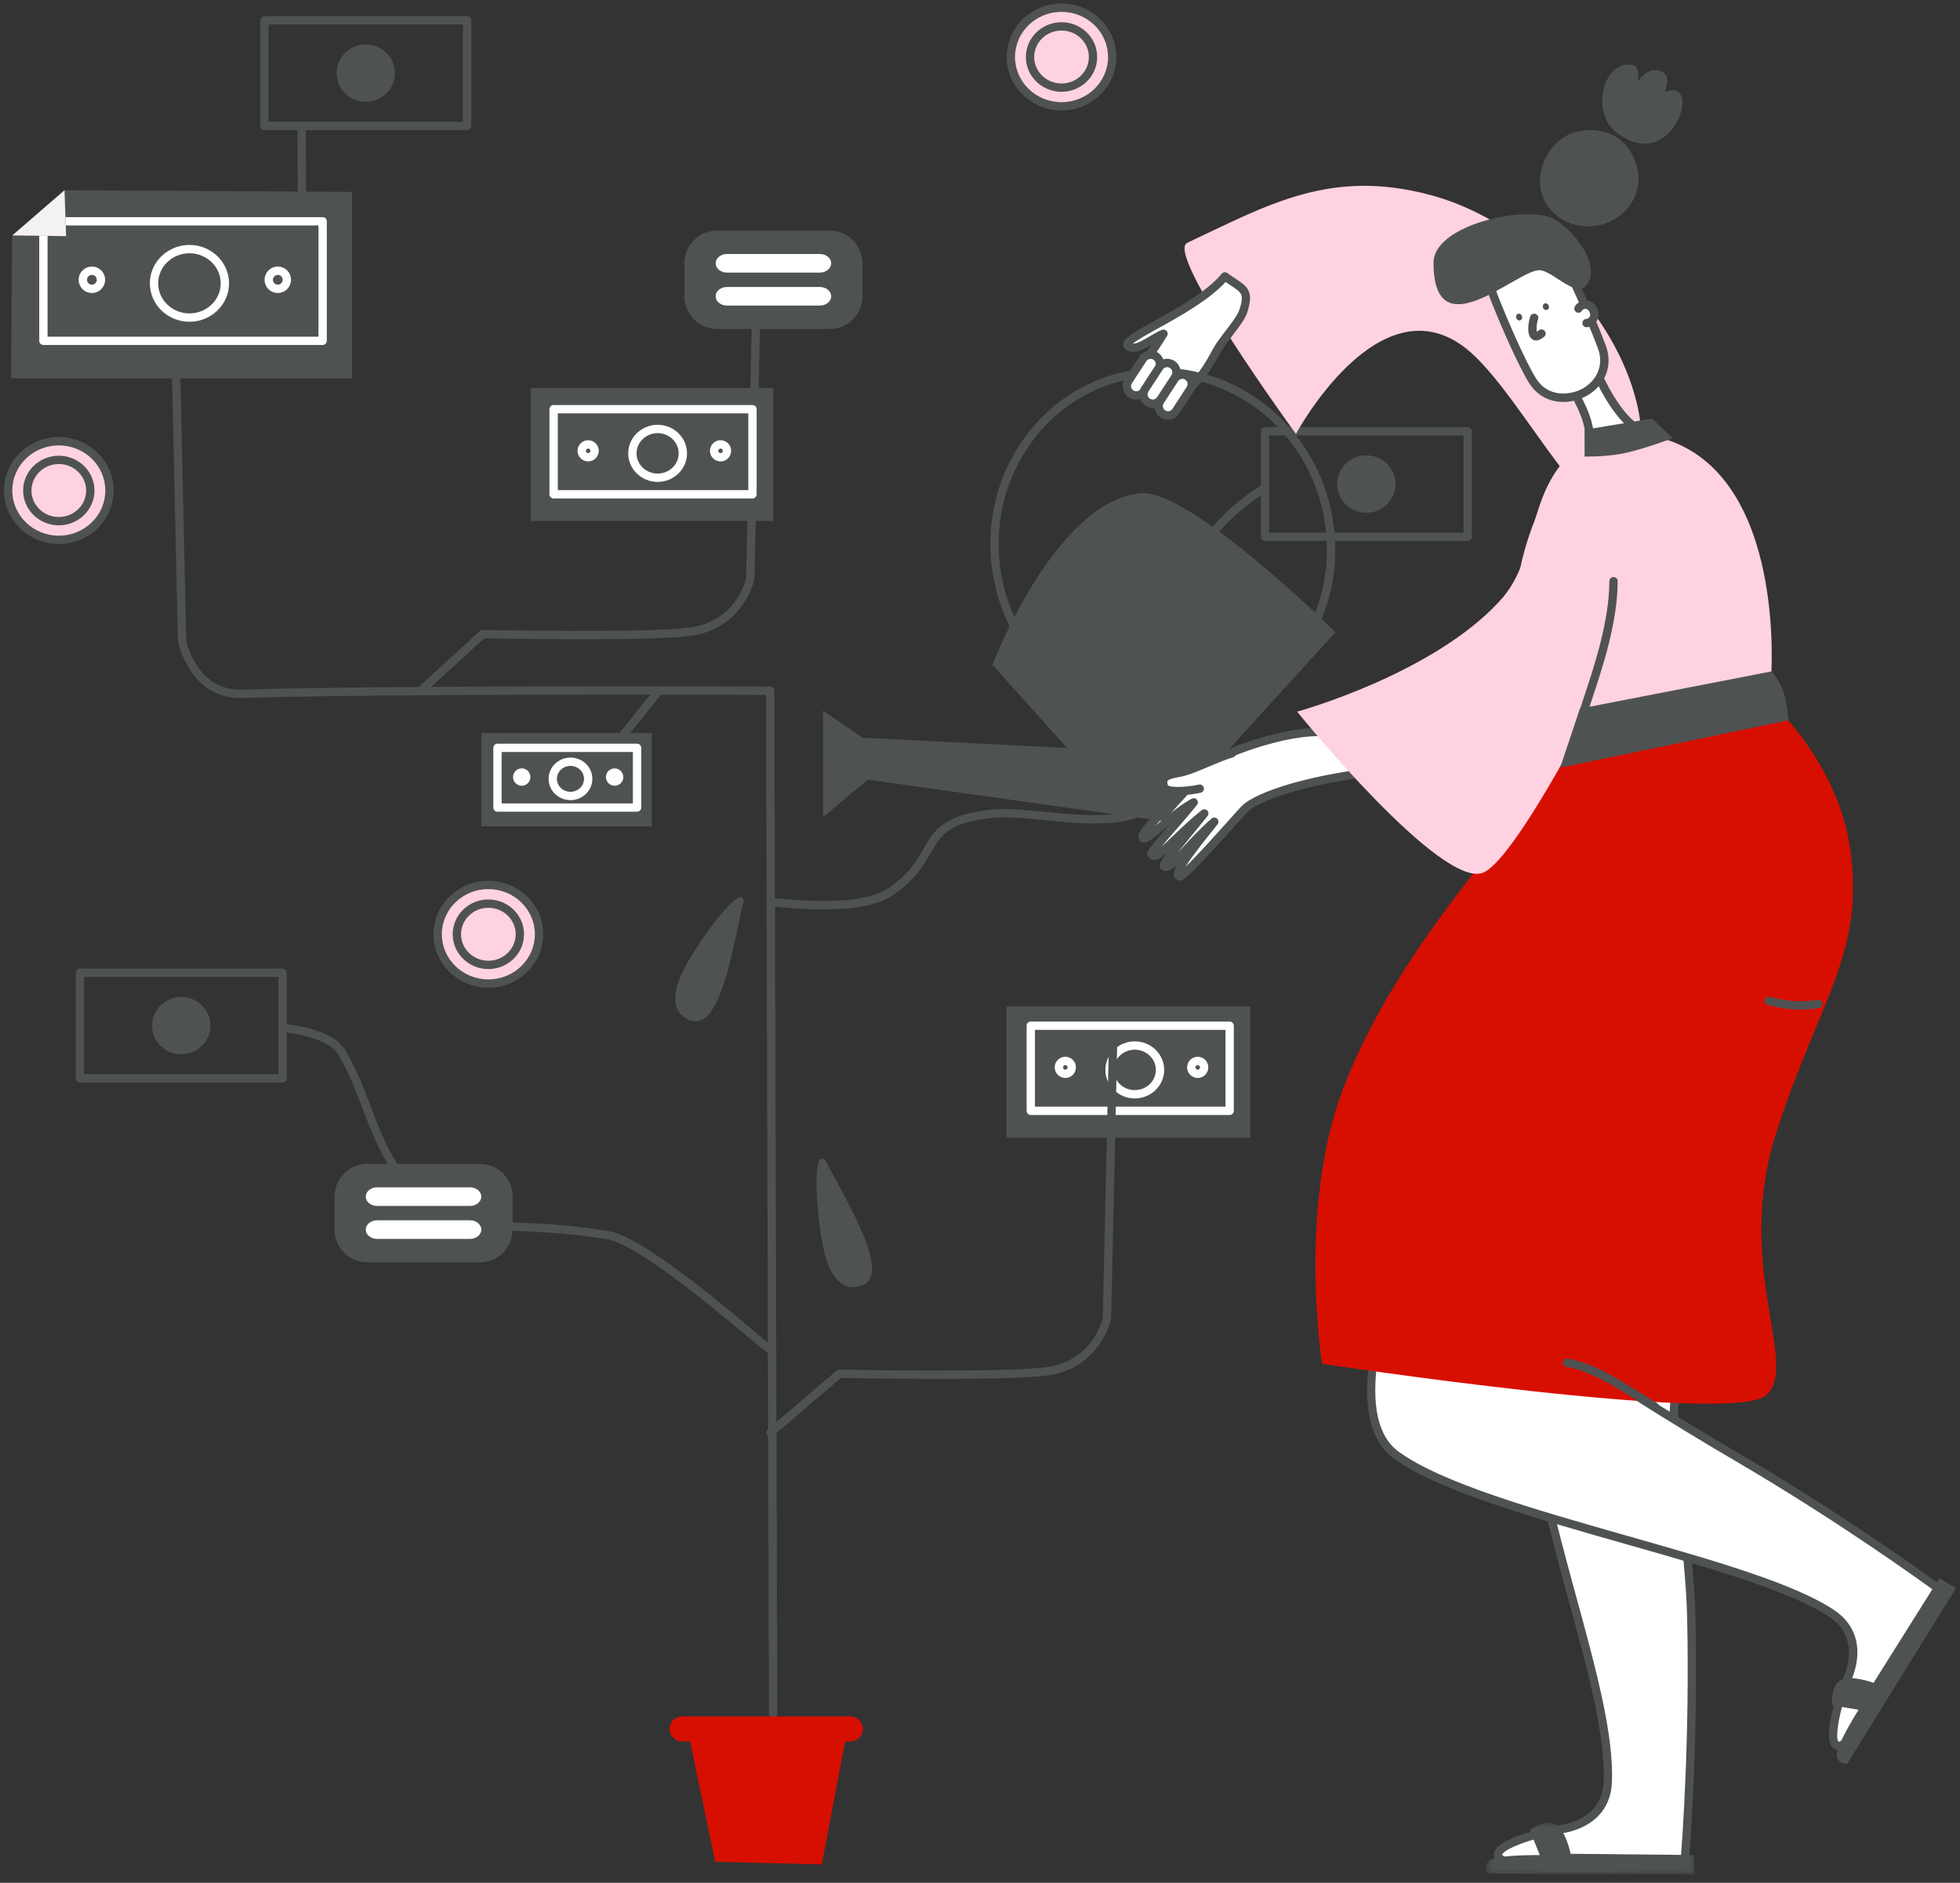 <svg width="229" height="220" viewBox="0 0 229 220" fill="none" xmlns="http://www.w3.org/2000/svg">
<rect x="0" y="0" width="229" height="220" fill="#333333" stroke="none"/>
<path fill-rule="evenodd" clip-rule="evenodd" d="M117.582 132.949H146.062V117.589H117.582V132.949Z" fill="#4F5253"/>
<path fill-rule="evenodd" clip-rule="evenodd" d="M120.92 129.311H143.181V120.34H120.92V129.311ZM143.668 130.284H120.434C120.165 130.284 119.947 130.066 119.947 129.798V119.854C119.947 119.585 120.165 119.367 120.434 119.367H143.668C143.936 119.367 144.155 119.585 144.155 119.854V129.798C144.155 130.066 143.936 130.284 143.668 130.284Z" fill="white"/>
<path fill-rule="evenodd" clip-rule="evenodd" d="M132.585 122.652C131.228 122.652 130.123 123.712 130.123 125.014C130.123 126.317 131.228 127.377 132.585 127.377C133.942 127.377 135.046 126.317 135.046 125.014C135.046 123.712 133.942 122.652 132.585 122.652ZM132.585 128.35C130.691 128.35 129.15 126.853 129.15 125.014C129.15 123.175 130.691 121.679 132.585 121.679C134.479 121.679 136.019 123.175 136.019 125.014C136.019 126.853 134.479 128.35 132.585 128.35Z" fill="white"/>
<path fill-rule="evenodd" clip-rule="evenodd" d="M124.469 124.453C124.322 124.453 124.203 124.572 124.203 124.718C124.203 124.865 124.322 124.985 124.469 124.985C124.615 124.985 124.734 124.865 124.734 124.718C124.734 124.572 124.615 124.453 124.469 124.453ZM124.468 125.958C123.785 125.958 123.229 125.402 123.229 124.718C123.229 124.036 123.785 123.479 124.468 123.479C125.151 123.479 125.707 124.036 125.707 124.718C125.707 125.402 125.151 125.958 124.468 125.958Z" fill="white"/>
<path fill-rule="evenodd" clip-rule="evenodd" d="M139.936 124.453C139.79 124.453 139.67 124.572 139.67 124.718C139.67 124.865 139.79 124.985 139.936 124.985C140.083 124.985 140.202 124.865 140.202 124.718C140.202 124.572 140.083 124.453 139.936 124.453ZM139.936 125.958C139.253 125.958 138.697 125.402 138.697 124.718C138.697 124.036 139.253 123.479 139.936 123.479C140.62 123.479 141.175 124.036 141.175 124.718C141.175 125.402 140.62 125.958 139.936 125.958Z" fill="white"/>
<path fill-rule="evenodd" clip-rule="evenodd" d="M89.937 158.143C89.685 158.143 89.236 157.765 87.769 156.531C84.157 153.491 74.561 145.415 70.974 144.814C66.96 144.139 64.004 144.001 61.397 143.879C57.187 143.681 54.145 143.538 50.158 141.047C45.709 138.265 44.02 133.856 42.386 129.591C41.556 127.424 40.698 125.185 39.486 123.163C38.483 121.493 34.845 120.797 33.528 120.671C33.261 120.645 33.065 120.407 33.09 120.14C33.116 119.872 33.362 119.678 33.621 119.702C33.834 119.722 38.86 120.228 40.32 122.663C41.576 124.757 42.45 127.037 43.295 129.243C44.944 133.548 46.502 137.613 50.674 140.222C54.446 142.578 57.229 142.709 61.442 142.907C63.946 143.024 67.064 143.17 71.135 143.854C74.984 144.499 84.383 152.409 88.396 155.786C89.19 156.455 89.882 157.037 90.072 157.172C90.128 157.195 90.181 157.231 90.227 157.277C90.417 157.467 90.416 157.776 90.227 157.965C90.121 158.07 90.048 158.143 89.937 158.143Z" fill="#4F5253"/>
<path fill-rule="evenodd" clip-rule="evenodd" d="M96.179 106.264C93.91 106.265 91.842 106.063 90.75 105.955C90.51 105.933 90.329 105.914 90.219 105.906C90.127 105.927 90.026 105.921 89.932 105.883C89.707 105.793 89.566 105.541 89.623 105.305C89.726 104.877 89.985 104.902 90.844 104.987C97.294 105.617 101.626 105.229 103.719 103.833C106.146 102.215 107.069 100.614 107.884 99.202C109.15 97.006 110.245 95.109 116.12 94.574C117.653 94.433 119.733 94.638 121.935 94.853C126.776 95.327 132.799 95.916 135.066 92.894C136.618 90.825 136.592 87.311 136.569 84.21C136.559 82.897 136.55 81.656 136.657 80.585C136.767 79.488 136.861 78.442 136.951 77.442C137.777 68.276 138.276 62.745 147.173 56.812C147.397 56.663 147.698 56.724 147.848 56.948C147.997 57.171 147.937 57.473 147.713 57.622C139.203 63.296 138.747 68.352 137.92 77.529C137.83 78.533 137.736 79.582 137.626 80.683C137.523 81.701 137.532 82.917 137.542 84.204C137.566 87.458 137.593 91.146 135.844 93.477C133.25 96.937 127.187 96.344 121.84 95.822C119.686 95.611 117.652 95.412 116.208 95.544C110.835 96.033 109.951 97.566 108.727 99.689C107.901 101.118 106.875 102.899 104.259 104.643C102.325 105.933 99.087 106.264 96.179 106.264Z" fill="#4F5253"/>
<path fill-rule="evenodd" clip-rule="evenodd" d="M90.043 167.868C89.905 167.868 89.768 167.811 89.673 167.699C89.498 167.494 89.522 167.186 89.726 167.011L97.753 160.147C97.844 160.07 97.954 160.036 98.079 160.03C98.271 160.036 117.197 160.415 122.199 159.762C127.506 159.07 128.725 154.516 128.847 153.997L129.553 122.22C129.559 121.952 129.772 121.731 130.051 121.745C130.319 121.751 130.532 121.973 130.526 122.241L129.819 154.067C129.818 154.097 129.815 154.127 129.809 154.157C129.797 154.214 128.531 159.917 122.325 160.726C117.461 161.362 100.342 161.048 98.244 161.007L90.359 167.752C90.267 167.83 90.155 167.868 90.043 167.868Z" fill="#4F5253"/>
<path fill-rule="evenodd" clip-rule="evenodd" d="M49.484 80.902C49.352 80.902 49.221 80.849 49.125 80.744C48.943 80.546 48.957 80.238 49.155 80.056L56.065 73.734C56.157 73.649 56.283 73.61 56.403 73.606C56.594 73.61 75.519 73.99 80.522 73.338C85.829 72.645 87.049 68.091 87.171 67.573L87.876 35.796C87.882 35.526 88.111 35.321 88.374 35.32C88.642 35.326 88.855 35.548 88.85 35.818L88.143 67.643C88.142 67.673 88.138 67.702 88.133 67.732C88.121 67.789 86.855 73.493 80.648 74.303C75.792 74.937 58.715 74.625 56.578 74.584L49.812 80.775C49.719 80.86 49.602 80.902 49.484 80.902Z" fill="#4F5253"/>
<path fill-rule="evenodd" clip-rule="evenodd" d="M61.99 60.877H90.363V45.363H61.99V60.877Z" fill="#4F5253"/>
<path fill-rule="evenodd" clip-rule="evenodd" d="M65.17 57.269H87.431V48.299H65.17V57.269ZM87.918 58.243H64.684C64.415 58.243 64.197 58.025 64.197 57.756V47.812C64.197 47.544 64.415 47.325 64.684 47.325H87.918C88.186 47.325 88.404 47.544 88.404 47.812V57.756C88.404 58.025 88.186 58.243 87.918 58.243Z" fill="white"/>
<path fill-rule="evenodd" clip-rule="evenodd" d="M76.835 50.61C75.478 50.61 74.373 51.671 74.373 52.973C74.373 54.276 75.478 55.335 76.835 55.335C78.192 55.335 79.296 54.276 79.296 52.973C79.296 51.671 78.192 50.61 76.835 50.61ZM76.834 56.309C74.94 56.309 73.399 54.812 73.399 52.973C73.399 51.134 74.94 49.637 76.834 49.637C78.728 49.637 80.269 51.134 80.269 52.973C80.269 54.812 78.728 56.309 76.834 56.309Z" fill="white"/>
<path fill-rule="evenodd" clip-rule="evenodd" d="M68.718 52.411C68.571 52.411 68.452 52.531 68.452 52.678C68.452 52.824 68.571 52.943 68.718 52.943C68.864 52.943 68.984 52.824 68.984 52.678C68.984 52.531 68.864 52.411 68.718 52.411ZM68.718 53.916C68.034 53.916 67.478 53.361 67.478 52.677C67.478 51.994 68.034 51.438 68.718 51.438C69.401 51.438 69.957 51.994 69.957 52.677C69.957 53.361 69.401 53.916 68.718 53.916Z" fill="white"/>
<path fill-rule="evenodd" clip-rule="evenodd" d="M84.187 52.411C84.04 52.411 83.92 52.531 83.92 52.678C83.92 52.824 84.04 52.943 84.187 52.943C84.333 52.943 84.452 52.824 84.452 52.678C84.452 52.531 84.333 52.411 84.187 52.411ZM84.187 53.916C83.503 53.916 82.947 53.361 82.947 52.678C82.947 51.994 83.503 51.438 84.187 51.438C84.87 51.438 85.425 51.994 85.425 52.678C85.425 53.361 84.87 53.916 84.187 53.916Z" fill="white"/>
<path fill-rule="evenodd" clip-rule="evenodd" d="M56.234 96.553H76.148V85.665H56.234V96.553Z" fill="#4F5253"/>
<path fill-rule="evenodd" clip-rule="evenodd" d="M58.611 93.876H73.944V87.87H58.611V93.876ZM74.431 94.849H58.124C57.856 94.849 57.638 94.632 57.638 94.362V87.384C57.638 87.115 57.856 86.897 58.124 86.897H74.431C74.7 86.897 74.918 87.115 74.918 87.384V94.362C74.918 94.632 74.7 94.849 74.431 94.849Z" fill="white"/>
<path fill-rule="evenodd" clip-rule="evenodd" d="M66.652 89.493C65.779 89.493 65.069 90.172 65.069 91.006C65.069 91.841 65.779 92.519 66.652 92.519C67.525 92.519 68.234 91.841 68.234 91.006C68.234 90.172 67.525 89.493 66.652 89.493ZM66.652 93.492C65.243 93.492 64.096 92.377 64.096 91.006C64.096 89.635 65.243 88.52 66.652 88.52C68.061 88.52 69.208 89.635 69.208 91.006C69.208 92.377 68.061 93.492 66.652 93.492Z" fill="white"/>
<path fill-rule="evenodd" clip-rule="evenodd" d="M60.956 90.757L60.914 90.798C60.914 90.821 60.933 90.84 60.956 90.84V90.757ZM60.956 91.812C60.397 91.812 59.941 91.357 59.941 90.797C59.941 90.238 60.397 89.783 60.956 89.783C61.515 89.783 61.97 90.238 61.97 90.797C61.97 91.357 61.515 91.812 60.956 91.812Z" fill="white"/>
<path fill-rule="evenodd" clip-rule="evenodd" d="M71.811 90.757L71.77 90.798C71.77 90.821 71.788 90.84 71.811 90.84V90.757ZM71.812 91.813C71.252 91.813 70.797 91.358 70.797 90.798C70.797 90.239 71.252 89.783 71.812 89.783C72.371 89.783 72.826 90.239 72.826 90.798C72.826 91.358 72.371 91.813 71.812 91.813Z" fill="white"/>
<path fill-rule="evenodd" clip-rule="evenodd" d="M7.543 22.231L41.133 22.421V44.206H1.29L1.411 27.528L7.543 22.231Z" fill="#4F5253"/>
<path fill-rule="evenodd" clip-rule="evenodd" d="M5.558 39.337H37.212V26.347H5.558V39.337ZM37.698 40.31H5.071C4.803 40.31 4.585 40.092 4.585 39.823V25.861C4.585 25.592 4.803 25.374 5.071 25.374H37.698C37.967 25.374 38.185 25.592 38.185 25.861V39.823C38.185 40.092 37.967 40.31 37.698 40.31Z" fill="white"/>
<path fill-rule="evenodd" clip-rule="evenodd" d="M22.134 29.593C20.12 29.593 18.481 31.169 18.481 33.107C18.481 35.045 20.12 36.621 22.134 36.621C24.149 36.621 25.787 35.045 25.787 33.107C25.787 31.169 24.149 29.593 22.134 29.593ZM22.134 37.595C19.583 37.595 17.508 35.582 17.508 33.108C17.508 30.633 19.583 28.62 22.134 28.62C24.685 28.62 26.761 30.633 26.761 33.108C26.761 35.582 24.685 37.595 22.134 37.595Z" fill="white"/>
<path fill-rule="evenodd" clip-rule="evenodd" d="M10.736 32.123C10.422 32.123 10.167 32.378 10.167 32.693C10.167 33.007 10.422 33.263 10.736 33.263C11.051 33.263 11.306 33.007 11.306 32.693C11.306 32.378 11.051 32.123 10.736 32.123ZM10.736 34.236C9.885 34.236 9.193 33.543 9.193 32.693C9.193 31.841 9.885 31.149 10.736 31.149C11.587 31.149 12.279 31.841 12.279 32.693C12.279 33.543 11.587 34.236 10.736 34.236Z" fill="white"/>
<path fill-rule="evenodd" clip-rule="evenodd" d="M32.457 32.123C32.142 32.123 31.887 32.378 31.887 32.693C31.887 33.007 32.142 33.263 32.457 33.263C32.772 33.263 33.027 33.007 33.027 32.693C33.027 32.378 32.772 32.123 32.457 32.123ZM32.457 34.236C31.606 34.236 30.914 33.543 30.914 32.693C30.914 31.841 31.606 31.149 32.457 31.149C33.308 31.149 34 31.841 34 32.693C34 33.543 33.308 34.236 32.457 34.236Z" fill="white"/>
<path fill-rule="evenodd" clip-rule="evenodd" d="M1.441 27.507L7.725 27.593L7.537 22.231" fill="#4F5253"/>
<path fill-rule="evenodd" clip-rule="evenodd" d="M1.441 27.507L7.725 27.593L7.537 22.231" fill="#F3F1F2"/>
<path fill-rule="evenodd" clip-rule="evenodd" d="M9.825 125.517H32.533V114.157H9.825V125.517ZM33.019 126.491H9.338C9.07 126.491 8.852 126.273 8.852 126.004V113.67C8.852 113.401 9.07 113.184 9.338 113.184H33.019C33.288 113.184 33.506 113.401 33.506 113.67V126.004C33.506 126.273 33.288 126.491 33.019 126.491Z" fill="#4F5253"/>
<path fill-rule="evenodd" clip-rule="evenodd" d="M17.77 119.838C17.77 117.986 19.297 116.486 21.179 116.486C23.062 116.486 24.588 117.986 24.588 119.838C24.588 121.688 23.062 123.189 21.179 123.189C19.297 123.189 17.77 121.688 17.77 119.838Z" fill="#4F5253"/>
<path fill-rule="evenodd" clip-rule="evenodd" d="M148.287 62.239H170.995V50.879H148.287V62.239ZM171.482 63.212H147.8C147.532 63.212 147.313 62.994 147.313 62.725V50.392C147.313 50.124 147.532 49.906 147.8 49.906H171.482C171.75 49.906 171.968 50.124 171.968 50.392V62.725C171.968 62.994 171.75 63.212 171.482 63.212Z" fill="#4F5253"/>
<path fill-rule="evenodd" clip-rule="evenodd" d="M156.231 56.559C156.231 54.707 157.758 53.206 159.64 53.206C161.523 53.206 163.049 54.707 163.049 56.559C163.049 58.41 161.523 59.91 159.64 59.91C157.758 59.91 156.231 58.41 156.231 56.559Z" fill="#4F5253"/>
<path fill-rule="evenodd" clip-rule="evenodd" d="M31.38 14.226H54.089V2.866H31.38V14.226ZM54.575 15.2H30.894C30.625 15.2 30.407 14.981 30.407 14.713V2.379C30.407 2.11 30.625 1.892 30.894 1.892H54.575C54.844 1.892 55.062 2.11 55.062 2.379V14.713C55.062 14.981 54.844 15.2 54.575 15.2Z" fill="#4F5253"/>
<path fill-rule="evenodd" clip-rule="evenodd" d="M39.325 8.546C39.325 6.695 40.851 5.194 42.735 5.194C44.617 5.194 46.143 6.695 46.143 8.546C46.143 10.397 44.617 11.898 42.735 11.898C40.851 11.898 39.325 10.397 39.325 8.546Z" fill="#4F5253"/>
<path fill-rule="evenodd" clip-rule="evenodd" d="M42.905 136.001H56.064C58.175 136.001 59.886 137.713 59.886 139.824V143.674C59.886 145.785 58.175 147.497 56.064 147.497H42.905C40.794 147.497 39.083 145.785 39.083 143.674V139.824C39.083 137.713 40.794 136.001 42.905 136.001Z" fill="#4F5253"/>
<path fill-rule="evenodd" clip-rule="evenodd" d="M44.067 138.735H54.901C55.637 138.735 56.234 139.221 56.234 139.822C56.234 140.423 55.637 140.91 54.901 140.91H44.067C43.331 140.91 42.734 140.423 42.734 139.822C42.734 139.221 43.331 138.735 44.067 138.735Z" fill="white"/>
<path fill-rule="evenodd" clip-rule="evenodd" d="M44.067 142.587H54.901C55.637 142.587 56.234 143.075 56.234 143.676C56.234 144.277 55.637 144.764 54.901 144.764H44.067C43.331 144.764 42.734 144.277 42.734 143.676C42.734 143.075 43.331 142.587 44.067 142.587Z" fill="white"/>
<path fill-rule="evenodd" clip-rule="evenodd" d="M83.784 26.944H96.943C99.054 26.944 100.765 28.656 100.765 30.767V34.618C100.765 36.729 99.054 38.44 96.943 38.44H83.784C81.673 38.44 79.962 36.729 79.962 34.618V30.767C79.962 28.656 81.673 26.944 83.784 26.944Z" fill="#4F5253"/>
<path fill-rule="evenodd" clip-rule="evenodd" d="M84.946 29.678H95.78C96.516 29.678 97.113 30.165 97.113 30.765C97.113 31.366 96.516 31.854 95.78 31.854H84.946C84.21 31.854 83.613 31.366 83.613 30.765C83.613 30.165 84.21 29.678 84.946 29.678Z" fill="white"/>
<path fill-rule="evenodd" clip-rule="evenodd" d="M84.946 33.531H95.78C96.516 33.531 97.113 34.018 97.113 34.619C97.113 35.22 96.516 35.706 95.78 35.706H84.946C84.21 35.706 83.613 35.22 83.613 34.619C83.613 34.018 84.21 33.531 84.946 33.531Z" fill="white"/>
<path fill-rule="evenodd" clip-rule="evenodd" d="M90.329 200.667C90.062 200.667 89.844 200.45 89.843 200.182L89.496 80.691C89.495 80.422 89.713 80.203 89.981 80.202H89.983C90.25 80.202 90.468 80.42 90.469 80.688L90.816 200.179C90.817 200.447 90.599 200.666 90.331 200.667H90.329Z" fill="#4F5253"/>
<path fill-rule="evenodd" clip-rule="evenodd" d="M28.097 81.56C22.146 81.56 20.811 75.041 20.797 74.975C20.792 74.947 20.789 74.92 20.788 74.892L20.081 43.067C20.075 42.798 20.288 42.576 20.557 42.57C20.803 42.57 21.048 42.776 21.054 43.045L21.76 74.827C21.878 75.384 23.138 80.745 28.33 80.584C45.341 80.041 89.422 80.229 89.865 80.229C90.133 80.23 90.351 80.449 90.349 80.718C90.349 80.986 90.13 81.203 89.863 81.203H89.861C89.418 81.2 45.355 81.013 28.361 81.556C28.272 81.559 28.184 81.56 28.097 81.56Z" fill="#4F5253"/>
<path fill-rule="evenodd" clip-rule="evenodd" d="M35.28 23.637C35.013 23.637 34.795 23.421 34.794 23.152L34.753 14.817C34.752 14.548 34.968 14.329 35.236 14.328H35.239C35.507 14.328 35.724 14.544 35.726 14.812L35.767 23.148C35.768 23.416 35.552 23.635 35.283 23.637H35.28Z" fill="#4F5253"/>
<path fill-rule="evenodd" clip-rule="evenodd" d="M72.523 86.731C72.416 86.731 72.309 86.696 72.219 86.624C72.01 86.456 71.976 86.149 72.144 85.939L76.379 80.665C76.547 80.456 76.853 80.422 77.063 80.591C77.272 80.759 77.306 81.065 77.138 81.275L72.903 86.549C72.807 86.669 72.666 86.731 72.523 86.731Z" fill="#4F5253"/>
<path fill-rule="evenodd" clip-rule="evenodd" d="M79.696 200.556H99.347C100.157 200.556 100.813 201.212 100.813 202.02C100.813 202.829 100.157 203.485 99.347 203.485H79.696C78.887 203.485 78.231 202.829 78.231 202.02C78.231 201.212 78.887 200.556 79.696 200.556Z" fill="#D70F01"/>
<path fill-rule="evenodd" clip-rule="evenodd" d="M80.335 202.059L83.554 217.551L96.015 217.85L99.055 201.821L80.335 202.059Z" fill="#D70F01"/>
<path fill-rule="evenodd" clip-rule="evenodd" d="M51.136 109.166C51.136 105.985 53.787 103.404 57.058 103.404C60.329 103.404 62.98 105.985 62.98 109.166C62.98 112.347 60.329 114.928 57.058 114.928C53.787 114.928 51.136 112.347 51.136 109.166Z" fill="#FFD2E1"/>
<path fill-rule="evenodd" clip-rule="evenodd" d="M57.059 103.891C54.062 103.891 51.623 106.257 51.623 109.166C51.623 112.075 54.062 114.441 57.059 114.441C60.056 114.441 62.494 112.075 62.494 109.166C62.494 106.257 60.056 103.891 57.059 103.891ZM57.058 115.413C53.524 115.413 50.649 112.611 50.649 109.166C50.649 105.721 53.524 102.919 57.058 102.919C60.592 102.919 63.467 105.721 63.467 109.166C63.467 112.611 60.592 115.413 57.058 115.413Z" fill="#4F5253"/>
<path fill-rule="evenodd" clip-rule="evenodd" d="M53.378 109.166C53.378 107.19 55.026 105.587 57.058 105.587C59.09 105.587 60.738 107.19 60.738 109.166C60.738 111.143 59.09 112.745 57.058 112.745C55.026 112.745 53.378 111.143 53.378 109.166Z" fill="#FFD2E1"/>
<path fill-rule="evenodd" clip-rule="evenodd" d="M57.059 106.072C55.297 106.072 53.865 107.459 53.865 109.165C53.865 110.871 55.297 112.26 57.059 112.26C58.819 112.26 60.252 110.871 60.252 109.165C60.252 107.459 58.819 106.072 57.059 106.072ZM57.059 113.232C54.761 113.232 52.892 111.407 52.892 109.165C52.892 106.924 54.761 105.1 57.059 105.1C59.356 105.1 61.225 106.924 61.225 109.165C61.225 111.407 59.356 113.232 57.059 113.232Z" fill="#4F5253"/>
<path fill-rule="evenodd" clip-rule="evenodd" d="M0.948 57.317C0.948 54.135 3.6 51.556 6.87 51.556C10.142 51.556 12.793 54.135 12.793 57.317C12.793 60.498 10.142 63.077 6.87 63.077C3.6 63.077 0.948 60.498 0.948 57.317Z" fill="#FFD2E1"/>
<path fill-rule="evenodd" clip-rule="evenodd" d="M6.871 52.042C3.873 52.042 1.435 54.408 1.435 57.317C1.435 60.226 3.873 62.592 6.871 62.592C9.868 62.592 12.306 60.226 12.306 57.317C12.306 54.408 9.868 52.042 6.871 52.042ZM6.871 63.563C3.337 63.563 0.462 60.762 0.462 57.317C0.462 53.873 3.337 51.07 6.871 51.07C10.405 51.07 13.28 53.873 13.28 57.317C13.28 60.762 10.405 63.563 6.871 63.563Z" fill="#4F5253"/>
<path fill-rule="evenodd" clip-rule="evenodd" d="M3.19 57.317C3.19 55.339 4.838 53.736 6.87 53.736C8.903 53.736 10.55 55.339 10.55 57.317C10.55 59.294 8.903 60.897 6.87 60.897C4.838 60.897 3.19 59.294 3.19 57.317Z" fill="#FFD2E1"/>
<path fill-rule="evenodd" clip-rule="evenodd" d="M6.87 54.222C5.11 54.222 3.677 55.611 3.677 57.317C3.677 59.023 5.11 60.411 6.87 60.411C8.631 60.411 10.064 59.023 10.064 57.317C10.064 55.611 8.631 54.222 6.87 54.222ZM6.87 61.383C4.573 61.383 2.704 59.559 2.704 57.317C2.704 55.075 4.573 53.251 6.87 53.251C9.168 53.251 11.037 55.075 11.037 57.317C11.037 59.559 9.168 61.383 6.87 61.383Z" fill="#4F5253"/>
<path fill-rule="evenodd" clip-rule="evenodd" d="M118.104 6.661C118.104 3.48 120.754 0.9 124.026 0.9C127.296 0.9 129.947 3.48 129.947 6.661C129.947 9.843 127.296 12.422 124.026 12.422C120.754 12.422 118.104 9.843 118.104 6.661Z" fill="#FFD2E1"/>
<path fill-rule="evenodd" clip-rule="evenodd" d="M124.026 1.386C121.029 1.386 118.591 3.752 118.591 6.661C118.591 9.57 121.029 11.937 124.026 11.937C127.024 11.937 129.462 9.57 129.462 6.661C129.462 3.752 127.024 1.386 124.026 1.386ZM124.026 12.908C120.492 12.908 117.617 10.105 117.617 6.661C117.617 3.216 120.492 0.414 124.026 0.414C127.56 0.414 130.435 3.216 130.435 6.661C130.435 10.105 127.56 12.908 124.026 12.908Z" fill="#4F5253"/>
<path fill-rule="evenodd" clip-rule="evenodd" d="M120.345 6.661C120.345 4.683 121.992 3.081 124.025 3.081C126.058 3.081 127.705 4.683 127.705 6.661C127.705 8.638 126.058 10.241 124.025 10.241C121.992 10.241 120.345 8.638 120.345 6.661Z" fill="#FFD2E1"/>
<path fill-rule="evenodd" clip-rule="evenodd" d="M124.025 3.567C122.264 3.567 120.832 4.955 120.832 6.661C120.832 8.367 122.264 9.755 124.025 9.755C125.786 9.755 127.218 8.367 127.218 6.661C127.218 4.955 125.786 3.567 124.025 3.567ZM124.025 10.727C121.727 10.727 119.858 8.903 119.858 6.661C119.858 4.419 121.727 2.595 124.025 2.595C126.323 2.595 128.192 4.419 128.192 6.661C128.192 8.903 126.323 10.727 124.025 10.727Z" fill="#4F5253"/>
<path fill-rule="evenodd" clip-rule="evenodd" d="M86.398 105.315C86.565 104.818 75.419 116.895 80.89 118.789C84.053 119.884 85.752 107.239 86.398 105.315Z" fill="#4F5253"/>
<path fill-rule="evenodd" clip-rule="evenodd" d="M85.525 106.886C83.473 109.224 79.477 114.393 79.892 117.035C79.992 117.68 80.36 118.092 81.049 118.33C81.252 118.399 81.433 118.381 81.636 118.265C83.374 117.277 84.668 111.026 85.362 107.668C85.42 107.389 85.474 107.128 85.525 106.886ZM81.273 119.341C81.092 119.341 80.911 119.311 80.731 119.248C79.5 118.822 78.245 117.69 79.264 114.719C80.328 111.616 85.583 104.506 86.553 104.84C86.806 104.927 86.943 105.216 86.858 105.47C86.73 105.852 86.546 106.741 86.313 107.865C85.262 112.945 84.072 117.998 82.116 119.109C81.844 119.263 81.56 119.341 81.273 119.341Z" fill="#4F5253"/>
<path fill-rule="evenodd" clip-rule="evenodd" d="M96.072 135.888C95.877 135.401 95.201 151.822 100.597 149.723C103.716 148.51 96.825 137.772 96.072 135.888Z" fill="#4F5253"/>
<path fill-rule="evenodd" clip-rule="evenodd" d="M96.423 137.65C96.372 140.76 96.672 147.286 98.7 149.034C99.195 149.459 99.74 149.536 100.421 149.271C100.621 149.194 100.746 149.061 100.826 148.841C101.512 146.963 98.451 141.361 96.806 138.352C96.669 138.101 96.542 137.868 96.423 137.65ZM99.671 150.398C98.661 150.398 97.55 149.786 96.723 147.675C95.525 144.622 94.92 135.807 95.882 135.426C96.131 135.329 96.423 135.46 96.523 135.708C96.672 136.082 97.107 136.878 97.658 137.886C100.146 142.438 102.509 147.06 101.739 149.174C101.564 149.651 101.23 149.998 100.773 150.176C100.435 150.308 100.06 150.398 99.671 150.398Z" fill="#4F5253"/>
<path fill-rule="evenodd" clip-rule="evenodd" d="M190.612 57.789C187.009 66.124 178.043 45.902 171.161 40.618C161.015 32.827 151.413 50.705 151.413 50.705C151.413 50.705 136.051 29.621 138.707 28.374C148.198 23.919 155.415 19.659 167.128 22.788C182.518 26.901 195.965 45.407 190.612 57.789Z" fill="#FFD2E1"/>
<path fill-rule="evenodd" clip-rule="evenodd" d="M143.114 32.298C139.857 36.247 130.897 39.487 131.765 40.392C132.632 41.298 134.764 39.414 135.944 38.994C133.7 42.62 131.635 44.954 132.123 45.504C132.612 46.054 133.236 45.229 135.615 42.959C134.013 46.542 133.701 46.534 134.043 46.822C134.818 47.474 135.339 46.939 137.704 43.829C135.959 47.731 134.925 47.336 135.644 47.977C136.364 48.617 136.496 47.837 138.975 44.186C137.918 46.575 139.989 45.125 142.136 41.016C142.779 39.785 144.875 37.54 145.249 36.399C146.129 33.712 145.132 33.785 143.114 32.298Z" fill="white"/>
<path fill-rule="evenodd" clip-rule="evenodd" d="M135.974 47.619C135.998 47.639 136.017 47.654 136.031 47.666C136.231 47.494 136.644 46.854 137.116 46.123C137.487 45.547 137.959 44.817 138.573 43.912C138.715 43.702 138.993 43.639 139.211 43.76C139.385 43.857 139.478 44.045 139.46 44.234C140.006 43.613 140.809 42.506 141.706 40.79C142.005 40.218 142.563 39.486 143.153 38.712C143.832 37.822 144.602 36.814 144.787 36.247C145.391 34.404 145.125 34.229 143.845 33.388C143.643 33.257 143.426 33.114 143.192 32.951C141.258 35.072 137.848 36.961 135.323 38.36C134.147 39.011 132.837 39.737 132.353 40.149C132.87 40.188 133.763 39.632 134.409 39.25C134.907 38.957 135.377 38.68 135.781 38.536C135.978 38.466 136.193 38.528 136.323 38.689C136.453 38.85 136.467 39.074 136.358 39.25C135.571 40.523 134.792 41.656 134.167 42.566C133.482 43.564 132.714 44.681 132.564 45.146C132.819 44.995 133.455 44.375 134.18 43.67C134.498 43.36 134.862 43.005 135.28 42.607C135.449 42.446 135.706 42.427 135.897 42.561C136.086 42.695 136.154 42.946 136.06 43.158C135.424 44.578 134.983 45.454 134.719 45.977C134.61 46.195 134.509 46.392 134.452 46.521C134.55 46.586 134.588 46.582 134.602 46.579C135.039 46.531 136.249 44.939 137.317 43.534C137.467 43.337 137.739 43.284 137.953 43.411C138.165 43.537 138.249 43.803 138.149 44.028C137.211 46.123 136.474 47.015 136.078 47.494C136.043 47.535 136.007 47.579 135.974 47.619ZM136.037 48.666C135.726 48.666 135.483 48.484 135.321 48.34C134.96 48.018 134.888 47.742 134.948 47.496C134.867 47.521 134.789 47.538 134.71 47.547C134.265 47.597 133.939 47.37 133.73 47.194C133.228 46.772 133.423 46.385 133.85 45.539C133.907 45.427 133.973 45.298 134.045 45.151C133.284 45.866 132.873 46.168 132.412 46.155C132.164 46.145 131.945 46.035 131.76 45.827C131.189 45.184 131.871 44.19 133.365 42.014C133.727 41.49 134.114 40.925 134.52 40.314C133.393 40.965 132.194 41.541 131.415 40.728C131.263 40.57 131.196 40.363 131.229 40.147C131.328 39.484 132.349 38.895 134.852 37.508C137.444 36.072 140.994 34.105 142.74 31.988C142.905 31.789 143.197 31.754 143.404 31.906C143.763 32.171 144.09 32.386 144.378 32.574C145.843 33.537 146.511 34.108 145.712 36.55C145.475 37.273 144.723 38.259 143.927 39.303C143.387 40.011 142.829 40.742 142.568 41.242C142.458 41.452 139.855 46.384 138.563 45.765C138.549 45.758 138.535 45.751 138.522 45.743C138.301 46.081 138.106 46.383 137.933 46.65C136.999 48.097 136.685 48.585 136.145 48.658C136.108 48.663 136.072 48.666 136.037 48.666Z" fill="#4F5253"/>
<path fill-rule="evenodd" clip-rule="evenodd" d="M185.896 104.588C185.896 104.588 203.734 112.413 208.846 113.186C208.846 113.186 197.328 156.839 195.663 163.879C195.098 166.264 197.427 180.817 197.607 188.976C197.958 204.908 196.808 217.825 196.808 217.825C196.808 217.825 179.796 218.854 176.148 217.625C172.501 216.396 178.554 214.321 182.213 213.776C185.872 213.231 187.71 211.07 187.84 208.314C188.376 196.875 178.419 174.91 179.341 162.709C180.512 147.216 185.896 104.588 185.896 104.588Z" fill="white"/>
<path fill-rule="evenodd" clip-rule="evenodd" d="M175.507 216.728C175.509 216.728 175.597 216.926 176.303 217.165C179.508 218.243 193.721 217.511 196.359 217.363C196.548 215.017 197.433 203.123 197.12 188.987C197.035 185.091 196.452 179.683 195.937 174.912C195.28 168.821 194.892 165.024 195.19 163.767C196.739 157.213 206.945 118.488 208.242 113.572C203.101 112.524 189.38 106.633 186.297 105.294C185.619 110.702 180.905 148.481 179.826 162.745C179.355 168.991 181.805 177.954 184.176 186.62C186.444 194.918 188.588 202.755 188.326 208.336C188.175 211.55 185.973 213.708 182.285 214.257C178.745 214.785 175.557 216.171 175.507 216.728ZM184.323 218.716C180.739 218.716 177.418 218.567 175.993 218.086C174.973 217.743 174.484 217.258 174.538 216.643C174.703 214.779 180.578 213.528 182.141 213.294C185.328 212.82 187.227 210.996 187.354 208.291C187.609 202.864 185.486 195.098 183.237 186.878C180.845 178.131 178.372 169.086 178.857 162.673C180.015 147.345 185.36 104.953 185.413 104.527C185.432 104.375 185.522 104.241 185.656 104.165C185.791 104.089 185.951 104.081 186.091 104.142C186.269 104.22 203.928 111.95 208.92 112.704C209.056 112.725 209.177 112.803 209.253 112.918C209.329 113.034 209.352 113.177 209.317 113.31C209.201 113.747 197.781 157.037 196.137 163.991C195.862 165.15 196.368 169.84 196.904 174.808C197.421 179.598 198.007 185.027 198.093 188.965C198.441 204.741 197.304 217.738 197.292 217.868C197.271 218.108 197.077 218.296 196.837 218.311C196.408 218.336 190.032 218.716 184.323 218.716Z" fill="#4F5253"/>
<path fill-rule="evenodd" clip-rule="evenodd" d="M182.218 109.855C182.218 109.855 199.158 100.068 202.494 96.114C202.494 96.114 179.019 153.06 184.142 158.167C185.876 159.896 195.716 166.023 202.756 170.143C216.505 178.185 226.902 185.929 226.902 185.929C226.902 185.929 218.87 200.97 215.913 203.437C212.957 205.903 214.36 199.655 215.812 196.252C217.263 192.847 216.387 190.147 214.107 188.594C204.649 182.148 173.053 177.205 163.147 170.032C150.569 160.921 182.218 109.855 182.218 109.855Z" fill="white"/>
<path fill-rule="evenodd" clip-rule="evenodd" d="M182.568 110.214C181.803 111.459 174.36 123.671 168.405 136.736C160.22 154.689 158.502 166.066 163.432 169.637C168.499 173.307 179.467 176.427 190.074 179.444C200.199 182.324 209.762 185.044 214.38 188.192C217.038 190.003 217.722 193.009 216.26 196.442C214.855 199.736 214.365 203.179 214.814 203.514H214.816C214.842 203.514 215.064 203.513 215.602 203.063C218.199 200.897 225.017 188.396 226.273 186.071C224.374 184.68 214.71 177.7 202.511 170.563C195.852 166.667 185.644 160.352 183.798 158.511C182.952 157.669 180.379 155.103 190.937 125.064C194.94 113.676 199.363 102.554 201.186 98.037C196.06 102.353 183.951 109.413 182.568 110.214ZM214.811 204.487C214.598 204.487 214.405 204.423 214.233 204.295C212.733 203.178 214.744 197.516 215.365 196.061C216.628 193.096 216.07 190.521 213.833 188.997C209.345 185.937 199.855 183.238 189.808 180.38C179.12 177.34 168.068 174.197 162.862 170.427C150.065 161.157 180.502 111.699 181.804 109.598C181.847 109.53 181.905 109.473 181.975 109.433C182.144 109.336 198.879 99.645 202.122 95.8C202.276 95.616 202.542 95.574 202.746 95.698C202.95 95.822 203.034 96.078 202.943 96.299C193.557 119.07 180.896 154.244 184.485 157.822C186.084 159.416 195.341 165.241 203.002 169.723C216.616 177.687 227.088 185.461 227.192 185.539C227.385 185.682 227.444 185.947 227.33 186.159C227.001 186.776 219.22 201.312 216.225 203.811C215.685 204.261 215.212 204.487 214.811 204.487Z" fill="#4F5253"/>
<path fill-rule="evenodd" clip-rule="evenodd" d="M182.619 41.467C181.902 44.289 185.951 47.188 185.776 51.943C185.699 54.087 182.079 58.906 181.651 61.114C180.788 65.552 182.048 66.97 182.269 68.381C182.27 68.388 184.354 64.999 184.838 64.824C186.042 64.387 188.203 69.38 189.184 68.615C190.406 67.66 193.82 66.608 195.089 65.741C196.62 64.696 194.69 57.63 196.084 56.414C196.662 55.91 200.751 58.135 200.431 57.425C199.122 54.518 193.673 52.564 190.281 49.304C186.888 46.044 185.009 39.293 185.009 39.293C185.009 39.293 183.337 38.645 182.619 41.467Z" fill="white"/>
<path fill-rule="evenodd" clip-rule="evenodd" d="M185.006 64.306C185.821 64.306 186.596 65.353 187.477 66.542C187.906 67.121 188.612 68.075 188.928 68.198C189.643 67.659 190.929 67.117 192.174 66.594C193.201 66.162 194.265 65.715 194.814 65.34C195.369 64.961 195.239 62.696 195.145 61.042C195.015 58.765 194.902 56.799 195.765 56.047C196.24 55.632 197.098 55.901 198.936 56.607C199.108 56.673 199.301 56.747 199.488 56.816C198.534 55.596 196.78 54.48 194.942 53.311C193.205 52.206 191.409 51.063 189.943 49.655C186.86 46.693 185.033 41.073 184.625 39.715C184.493 39.71 184.317 39.733 184.129 39.834C183.68 40.076 183.32 40.682 183.091 41.587C182.796 42.743 183.487 44.019 184.287 45.498C185.258 47.294 186.359 49.331 186.263 51.96C186.216 53.237 185.153 55.151 184.028 57.176C183.184 58.697 182.31 60.27 182.127 61.207C181.504 64.419 182.035 65.985 182.422 67.129C182.43 67.152 182.438 67.174 182.446 67.197C184.148 64.556 184.472 64.439 184.671 64.366C184.784 64.325 184.896 64.306 185.006 64.306ZM188.957 69.182C188.917 69.182 188.875 69.179 188.833 69.173C188.179 69.084 187.595 68.335 186.696 67.121C186.253 66.524 185.334 65.283 184.998 65.283H184.994C184.979 65.307 184.535 65.692 182.757 68.52C182.657 68.679 182.507 68.923 182.179 68.858C181.977 68.82 181.821 68.659 181.789 68.456C181.741 68.148 181.629 67.82 181.501 67.441C181.079 66.195 180.5 64.487 181.174 61.021C181.384 59.933 182.255 58.364 183.178 56.703C184.151 54.953 185.252 52.969 185.29 51.925C185.377 49.56 184.343 47.648 183.431 45.961C182.571 44.372 181.76 42.871 182.148 41.347C182.456 40.136 182.978 39.332 183.699 38.96C184.45 38.574 185.112 38.812 185.184 38.839C185.327 38.894 185.436 39.014 185.477 39.162C185.496 39.228 187.362 45.825 190.618 48.953C192.013 50.294 193.767 51.41 195.464 52.489C197.826 53.992 200.057 55.411 200.874 57.225C200.98 57.46 200.947 57.701 200.786 57.871C200.448 58.229 199.942 58.036 198.587 57.515C197.929 57.263 196.708 56.8 196.361 56.824C195.908 57.345 196.028 59.442 196.115 60.986C196.253 63.384 196.371 65.455 195.363 66.143C194.732 66.574 193.672 67.02 192.55 67.492C191.338 68.001 190.085 68.528 189.483 68.999C189.328 69.12 189.148 69.182 188.957 69.182Z" fill="#4F5253"/>
<path fill-rule="evenodd" clip-rule="evenodd" d="M173.132 30.891C175.247 36.952 178.051 42.959 179.118 44.575C180.636 46.875 183.214 46.728 184.81 46C186.493 45.232 188.143 43.206 187.152 40.53C186.003 37.425 183.064 30.8 182.257 29.755C181.449 28.709 179.842 27.236 177.95 27.58C176.042 27.928 172.492 29.059 173.132 30.891Z" fill="white"/>
<path fill-rule="evenodd" clip-rule="evenodd" d="M178.51 28.016C178.355 28.016 178.197 28.03 178.037 28.059C176.305 28.374 174.198 29.134 173.661 30.055C173.53 30.279 173.508 30.495 173.591 30.731C175.697 36.766 178.466 42.705 179.524 44.307C180.954 46.474 183.393 46.112 184.609 45.557C186.21 44.826 187.547 42.994 186.697 40.7C185.508 37.489 182.621 31.022 181.872 30.052C181.481 29.547 180.161 28.016 178.51 28.016ZM182.647 46.967C181.189 46.967 179.714 46.361 178.712 44.844C177.626 43.2 174.804 37.157 172.673 31.052C172.497 30.548 172.549 30.034 172.821 29.566C173.778 27.92 177.189 27.224 177.862 27.102C180.268 26.664 182.129 28.794 182.642 29.457C183.511 30.583 186.498 37.358 187.609 40.361C188.674 43.239 187.01 45.531 185.013 46.443C184.288 46.774 183.47 46.966 182.647 46.967Z" fill="#4F5253"/>
<path fill-rule="evenodd" clip-rule="evenodd" d="M179.466 39.78C179.268 39.78 179.112 39.712 178.996 39.626C178.207 39.055 178.694 37.218 178.795 36.961C178.893 36.71 179.178 36.587 179.425 36.685C179.675 36.783 179.798 37.066 179.7 37.316C179.55 37.702 179.482 38.469 179.554 38.77C179.607 38.74 179.686 38.691 179.793 38.602C180.001 38.431 180.307 38.461 180.479 38.667C180.65 38.875 180.62 39.181 180.413 39.352C180.027 39.671 179.714 39.78 179.466 39.78Z" fill="#4F5253"/>
<path fill-rule="evenodd" clip-rule="evenodd" d="M180.306 35.968C180.223 35.778 180.291 35.564 180.461 35.49C180.628 35.417 180.833 35.511 180.916 35.701C180.998 35.892 180.93 36.106 180.761 36.179C180.593 36.253 180.388 36.159 180.306 35.968Z" fill="#4F5253"/>
<path fill-rule="evenodd" clip-rule="evenodd" d="M177.182 37.181C177.1 36.991 177.168 36.776 177.337 36.703C177.506 36.629 177.71 36.724 177.792 36.914C177.876 37.104 177.807 37.319 177.638 37.392C177.471 37.466 177.266 37.371 177.182 37.181Z" fill="#4F5253"/>
<path fill-rule="evenodd" clip-rule="evenodd" d="M180.306 35.968C180.223 35.778 180.291 35.564 180.461 35.49C180.628 35.417 180.833 35.511 180.916 35.701C180.998 35.892 180.93 36.106 180.761 36.179C180.593 36.253 180.388 36.159 180.306 35.968Z" fill="#4F5253"/>
<path fill-rule="evenodd" clip-rule="evenodd" d="M177.182 37.181C177.1 36.991 177.168 36.776 177.337 36.703C177.506 36.629 177.71 36.724 177.792 36.914C177.876 37.104 177.807 37.319 177.638 37.392C177.471 37.466 177.266 37.371 177.182 37.181Z" fill="#4F5253"/>
<path fill-rule="evenodd" clip-rule="evenodd" d="M187.532 38.789C187.552 38.77 187.574 38.751 187.594 38.732L187.532 38.789Z" fill="#4F5253"/>
<path fill-rule="evenodd" clip-rule="evenodd" d="M185.367 37.749C186.778 37.583 186.392 35.522 185.146 35.601C184.822 35.622 184.56 35.825 184.421 36.056" fill="white"/>
<path fill-rule="evenodd" clip-rule="evenodd" d="M185.367 38.236C185.124 38.236 184.914 38.054 184.885 37.807C184.853 37.54 185.044 37.298 185.31 37.266C185.756 37.214 185.794 36.885 185.776 36.693C185.753 36.436 185.559 36.067 185.177 36.088C185.018 36.098 184.894 36.212 184.837 36.307C184.698 36.537 184.4 36.612 184.169 36.473C183.94 36.334 183.866 36.035 184.005 35.805C184.247 35.402 184.662 35.144 185.115 35.116C186.093 35.05 186.674 35.837 186.745 36.605C186.823 37.462 186.28 38.132 185.424 38.234C185.405 38.236 185.386 38.236 185.367 38.236Z" fill="#4F5253"/>
<path fill-rule="evenodd" clip-rule="evenodd" d="M171.231 66.939C171.043 66.914 170.855 66.888 170.666 66.863L171.231 66.939Z" fill="#4F5253"/>
<path fill-rule="evenodd" clip-rule="evenodd" d="M180.306 35.968C180.223 35.778 180.291 35.564 180.461 35.49C180.628 35.417 180.833 35.511 180.916 35.701C180.998 35.892 180.93 36.106 180.761 36.179C180.593 36.253 180.388 36.159 180.306 35.968Z" fill="#4F5253"/>
<path fill-rule="evenodd" clip-rule="evenodd" d="M177.182 37.181C177.1 36.991 177.168 36.776 177.337 36.703C177.506 36.629 177.71 36.724 177.792 36.914C177.876 37.104 177.807 37.319 177.638 37.392C177.471 37.466 177.266 37.371 177.182 37.181Z" fill="#4F5253"/>
<path fill-rule="evenodd" clip-rule="evenodd" d="M187.532 38.789C187.552 38.77 187.574 38.751 187.594 38.732L187.532 38.789Z" fill="#4F5253"/>
<path fill-rule="evenodd" clip-rule="evenodd" d="M190.524 51.451C186.153 52.668 181.211 56.614 180.124 58.917C177.974 63.468 176.412 69.777 177.491 73.365C179.398 79.71 180.462 77.627 183.451 84.552C183.535 84.749 206.925 79.293 206.925 79.293C206.925 79.293 208.805 55.749 194.531 51.311C193.362 50.947 191.981 51.045 190.524 51.451Z" fill="#FFD2E1"/>
<path fill-rule="evenodd" clip-rule="evenodd" d="M206.925 82.066C205.327 82.488 188.356 86.826 182 89.206C178.636 95.247 163.415 109.945 156.846 127.434C151.625 141.337 154.47 159.355 154.47 159.355C154.47 159.355 202.5 166.649 206.388 163.007C210.273 159.366 202.513 147.927 207.543 132.313C212.573 116.698 218.132 111.117 216.059 98.536C214.773 90.725 209.515 84.474 206.925 82.066Z" fill="#D70F01"/>
<path fill-rule="evenodd" clip-rule="evenodd" d="M171.231 66.939C171.043 66.914 170.855 66.888 170.666 66.863L171.231 66.939Z" fill="#4F5253"/>
<path fill-rule="evenodd" clip-rule="evenodd" d="M155.781 85.683C151.1 84.759 141.543 88.275 137.396 91.274C138.643 91.166 138.643 91.166 139.889 91.058C136.804 94.001 133.183 97.22 133.515 97.876C133.85 98.532 136.593 95.347 139.468 93.751C137.015 96.814 134.303 99.512 134.561 99.876C135.148 100.704 137.633 97.463 140.704 95.05C138.033 98.386 135.681 101.023 136.005 101.235C136.826 101.771 138.556 98.925 141.873 96.016C140.25 98.063 136.946 102.039 137.745 102.398C138.242 102.622 142.26 98.01 145.373 94.575C146.305 93.547 150.276 91.76 157.571 90.604C164.867 89.448 160.462 86.607 155.781 85.683Z" fill="white"/>
<path fill-rule="evenodd" clip-rule="evenodd" d="M141.873 95.53C141.994 95.53 142.115 95.575 142.209 95.665C142.391 95.838 142.41 96.122 142.254 96.32L141.714 96.996C140.905 98.007 139.28 100.038 138.519 101.272C139.714 100.136 141.834 97.778 143.49 95.937C144.009 95.361 144.522 94.79 145.013 94.248C146.144 93 150.443 91.242 157.495 90.123C160.848 89.593 160.959 88.824 160.961 88.739C160.972 88.099 158.973 86.809 155.687 86.161C151.598 85.355 143.791 88.052 139.327 90.619L139.847 90.573C140.061 90.554 140.248 90.67 140.334 90.858C140.418 91.046 140.375 91.268 140.225 91.411C139.718 91.894 139.196 92.386 138.68 92.872C137.439 94.04 135.906 95.484 134.934 96.53C135.069 96.417 135.205 96.303 135.334 96.195C136.434 95.271 137.801 94.12 139.233 93.325C139.435 93.213 139.69 93.258 139.84 93.437C139.99 93.615 139.993 93.874 139.847 94.055C138.904 95.232 137.941 96.336 137.091 97.31C136.617 97.852 136.111 98.433 135.718 98.91C136.169 98.521 136.705 98.007 137.18 97.551C138.133 96.639 139.212 95.603 140.403 94.667C140.598 94.515 140.876 94.531 141.05 94.707C141.223 94.883 141.238 95.161 141.083 95.353C140.356 96.263 139.651 97.12 139.018 97.892C138.519 98.499 138.013 99.115 137.583 99.653C137.789 99.435 138.001 99.207 138.205 98.986C139.086 98.035 140.181 96.852 141.553 95.651C141.645 95.57 141.759 95.53 141.873 95.53ZM137.79 102.899C137.701 102.899 137.622 102.877 137.545 102.842C137.348 102.753 137.21 102.585 137.158 102.371C137.088 102.077 137.199 101.668 137.503 101.103C136.805 101.733 136.262 101.982 135.739 101.643C135.624 101.567 135.517 101.398 135.496 101.261C135.45 100.959 135.617 100.604 136.351 99.648C135.649 100.251 135.178 100.532 134.737 100.491C134.505 100.469 134.301 100.351 134.165 100.158C133.796 99.638 134.233 99.105 136.359 96.669C136.427 96.592 136.495 96.513 136.565 96.434C136.355 96.607 136.153 96.777 135.96 96.94C134.602 98.081 134.032 98.539 133.526 98.437C133.331 98.397 133.173 98.277 133.081 98.097C132.69 97.327 133.719 96.206 138.013 92.163C138.189 91.997 138.366 91.83 138.543 91.663L137.439 91.76C137.211 91.775 137.017 91.649 136.94 91.444C136.864 91.24 136.934 91.008 137.111 90.88C141.213 87.914 150.898 84.223 155.876 85.206C157.986 85.622 161.969 86.901 161.933 88.757C161.912 89.87 160.51 90.631 157.647 91.085C150.405 92.233 146.554 93.996 145.733 94.903C145.243 95.443 144.731 96.012 144.214 96.588C139.487 101.843 138.397 102.899 137.79 102.899Z" fill="#4F5253"/>
<path fill-rule="evenodd" clip-rule="evenodd" d="M182.866 53.712C178.372 58.701 179.563 65.428 175.329 70.109C167.482 78.787 151.553 83.156 151.553 83.156C151.553 83.156 168.567 104.188 173.367 101.932C178.586 99.479 195.357 65.069 195.977 59.935C196.838 52.809 186.422 49.763 182.866 53.712Z" fill="#FFD2E1"/>
<mask id="mask0_477_3960" style="mask-type:luminance" maskUnits="userSpaceOnUse" x="173" y="212" width="25" height="8">
<path fill-rule="evenodd" clip-rule="evenodd" d="M173.597 212.979H197.976V219.029H173.597V212.979Z" fill="white"/>
</mask>
<g mask="url(#mask0_477_3960)">
<path fill-rule="evenodd" clip-rule="evenodd" d="M197.976 219.03L197.936 216.755L183.503 216.609C183.503 216.609 182.961 213.866 181.767 213.175C180.574 212.484 178.73 213.844 178.73 213.844L179.903 216.764C179.903 216.764 175.774 216.711 174.412 217.199C173.052 217.687 173.804 218.929 173.804 218.929L197.976 219.03Z" fill="#4F5253"/>
</g>
<path fill-rule="evenodd" clip-rule="evenodd" d="M228.537 185.564L226.58 184.407L218.899 196.635C218.899 196.635 216.279 195.662 215.066 196.317C213.852 196.973 214.045 199.256 214.045 199.256L217.147 199.785C217.147 199.785 214.939 203.277 214.642 204.694C214.345 206.109 215.796 206.119 215.796 206.119L228.537 185.564Z" fill="#4F5253"/>
<path fill-rule="evenodd" clip-rule="evenodd" d="M182.285 89.696L184.592 82.8L206.989 78.448C206.989 78.448 207.882 79.427 208.37 80.858C208.859 82.289 208.941 84.173 208.941 84.173L182.285 89.696Z" fill="#4F5253"/>
<path fill-rule="evenodd" clip-rule="evenodd" d="M184.358 85.78C184.315 85.78 184.273 85.775 184.23 85.764C183.971 85.693 183.818 85.425 183.888 85.166C184.16 84.174 184.547 83.011 184.996 81.663C186.268 77.85 188.01 72.625 188.035 67.91C188.037 67.642 188.255 67.426 188.522 67.426H188.525C188.793 67.427 189.01 67.646 189.008 67.915C188.983 72.786 187.212 78.096 185.919 81.972C185.475 83.305 185.091 84.456 184.827 85.422C184.768 85.638 184.572 85.78 184.358 85.78Z" fill="#4F5253"/>
<path fill-rule="evenodd" clip-rule="evenodd" d="M185.138 53.345L185.135 50.218L193.018 48.907L195.429 51.204C195.429 51.204 192.444 52.333 190.157 52.873C187.87 53.413 185.138 53.345 185.138 53.345Z" fill="#4F5253"/>
<path fill-rule="evenodd" clip-rule="evenodd" d="M167.49 30.67C167.482 40.996 176.997 31.746 179.78 31.573C181.436 31.47 184.632 35.618 185.717 32.68C186.665 30.113 183.052 25.884 180.773 25.278C176.877 24.242 167.494 26.572 167.49 30.67Z" fill="#4F5253"/>
<path fill-rule="evenodd" clip-rule="evenodd" d="M180.027 22.201C179.433 19.287 181.493 15.777 184.644 15.301C188.502 14.717 190.749 16.98 191.343 19.894C191.936 22.808 189.884 25.687 186.76 26.324C183.635 26.962 180.621 25.116 180.027 22.201Z" fill="#4F5253"/>
<path fill-rule="evenodd" clip-rule="evenodd" d="M192.218 9C192.286 8.874 192.353 8.748 192.42 8.622L192.218 9Z" fill="#4F5253"/>
<path fill-rule="evenodd" clip-rule="evenodd" d="M194.518 10.781C194.81 9.689 195.139 8.635 193.848 8.238C192.47 7.815 191.352 9.523 191.352 9.523C191.352 9.523 191.669 7.784 190.823 7.609C187.297 6.879 185.8 13.127 188.85 15.477C195.525 20.621 199.082 8.765 194.518 10.781Z" fill="#4F5253"/>
<path fill-rule="evenodd" clip-rule="evenodd" d="M193.366 164.865C193.278 164.865 193.189 164.841 193.109 164.79L192.128 164.176C188.245 161.739 185.901 160.269 183 159.697C182.737 159.645 182.565 159.389 182.618 159.125C182.67 158.862 182.923 158.688 183.189 158.742C186.266 159.348 188.666 160.855 192.644 163.351L193.625 163.965C193.853 164.108 193.922 164.408 193.779 164.636C193.687 164.784 193.529 164.865 193.366 164.865Z" fill="#4F5253"/>
<path fill-rule="evenodd" clip-rule="evenodd" d="M210.329 117.973C209.075 117.973 207.92 117.771 206.534 117.44C206.273 117.379 206.111 117.116 206.173 116.855C206.236 116.593 206.502 116.432 206.759 116.494C208.779 116.974 210.27 117.168 212.366 116.819C212.633 116.776 212.882 116.954 212.927 117.22C212.97 117.485 212.791 117.736 212.527 117.78C211.729 117.913 211.014 117.973 210.329 117.973Z" fill="#4F5253"/>
<path fill-rule="evenodd" clip-rule="evenodd" d="M135.554 43.953C134.338 43.953 133.108 44.074 131.876 44.325C126.87 45.346 122.577 48.339 119.787 52.752C116.993 57.172 116.041 62.486 117.106 67.715C119.303 78.505 129.506 85.565 139.845 83.458C144.85 82.437 149.144 79.444 151.934 75.031C154.728 70.612 155.68 65.297 154.615 60.067C152.679 50.565 144.535 43.953 135.554 43.953ZM136.166 84.802C126.732 84.802 118.182 77.873 116.153 67.909C115.037 62.432 116.036 56.864 118.964 52.231C121.898 47.592 126.413 44.445 131.681 43.371C142.546 41.154 153.263 48.558 155.567 59.871C156.684 65.349 155.684 70.917 152.756 75.55C149.823 80.19 145.307 83.336 140.039 84.411C138.742 84.675 137.446 84.802 136.166 84.802Z" fill="#4F5253"/>
<path fill-rule="evenodd" clip-rule="evenodd" d="M115.954 77.676C115.954 77.676 123.157 58.76 133.157 57.632C138.972 56.974 156.03 73.869 156.03 73.869L135.938 95.957L101.369 91.1L96.177 95.466L96.157 83.035L100.767 86.196L124.678 87.406L115.954 77.676Z" fill="#4F5253"/>
<path fill-rule="evenodd" clip-rule="evenodd" d="M143.942 88.015C141.959 88.615 139.285 90.032 137.791 90.295C136.297 90.558 135.655 90.794 135.98 91.871C136.305 92.949 140.178 92.156 140.178 92.156" fill="white"/>
<path fill-rule="evenodd" clip-rule="evenodd" d="M137.704 92.932C136.67 92.932 135.729 92.723 135.515 92.013C135.357 91.489 135.381 91.073 135.587 90.738C135.937 90.168 136.72 89.99 137.707 89.816C138.483 89.68 139.639 89.194 140.862 88.678C141.863 88.258 142.896 87.823 143.802 87.55C144.062 87.474 144.332 87.618 144.409 87.875C144.486 88.132 144.341 88.404 144.084 88.481C143.226 88.74 142.216 89.166 141.239 89.576C139.964 90.112 138.759 90.619 137.876 90.774C137.45 90.85 136.564 91.006 136.416 91.248C136.348 91.357 136.407 91.598 136.446 91.731C136.607 92.012 138.264 92.05 140.082 91.679C140.339 91.626 140.601 91.794 140.655 92.058C140.708 92.322 140.539 92.579 140.277 92.633C139.659 92.759 138.643 92.932 137.704 92.932Z" fill="#4F5253"/>
<path fill-rule="evenodd" clip-rule="evenodd" d="M131.842 44.52L133.521 41.943C133.849 41.438 134.526 41.296 135.03 41.626C135.535 41.955 135.677 42.631 135.348 43.136L133.668 45.713C133.34 46.217 132.663 46.36 132.159 46.03C131.654 45.701 131.513 45.025 131.842 44.52Z" fill="white"/>
<path fill-rule="evenodd" clip-rule="evenodd" d="M132.249 44.785C132.161 44.922 132.131 45.083 132.163 45.242C132.197 45.399 132.29 45.534 132.425 45.623C132.56 45.711 132.722 45.741 132.88 45.708C133.038 45.675 133.173 45.582 133.261 45.447L134.941 42.871C135.123 42.591 135.044 42.216 134.764 42.033C134.629 41.945 134.465 41.914 134.31 41.949C134.152 41.982 134.017 42.074 133.929 42.209L132.249 44.785ZM132.752 46.695C132.449 46.695 132.153 46.607 131.894 46.438C131.54 46.208 131.298 45.853 131.212 45.441C131.126 45.029 131.204 44.607 131.435 44.253L133.114 41.678C133.343 41.325 133.697 41.083 134.109 40.996C134.521 40.91 134.944 40.988 135.296 41.218C136.024 41.693 136.23 42.672 135.756 43.402L134.075 45.978C133.847 46.331 133.492 46.574 133.08 46.661C132.97 46.683 132.861 46.695 132.752 46.695Z" fill="#4F5253"/>
<path fill-rule="evenodd" clip-rule="evenodd" d="M133.77 45.483L135.45 42.907C135.779 42.403 136.455 42.26 136.958 42.589C137.464 42.919 137.606 43.595 137.277 44.1L135.597 46.676C135.268 47.181 134.592 47.323 134.088 46.994C133.583 46.664 133.441 45.988 133.77 45.483Z" fill="white"/>
<path fill-rule="evenodd" clip-rule="evenodd" d="M136.365 42.899C136.167 42.899 135.973 42.995 135.858 43.173L134.178 45.749C133.996 46.028 134.075 46.404 134.354 46.586C134.635 46.768 135.009 46.688 135.191 46.41L136.87 43.834C136.958 43.699 136.988 43.537 136.956 43.379C136.923 43.221 136.83 43.085 136.694 42.997C136.592 42.93 136.478 42.899 136.365 42.899ZM134.682 47.655C134.387 47.655 134.088 47.572 133.822 47.4C133.094 46.924 132.888 45.944 133.364 45.216L135.043 42.639C135.518 41.911 136.497 41.704 137.225 42.18C137.578 42.41 137.82 42.764 137.907 43.177C137.993 43.589 137.915 44.011 137.685 44.364L136.005 46.94C135.704 47.403 135.197 47.655 134.682 47.655Z" fill="#4F5253"/>
<path fill-rule="evenodd" clip-rule="evenodd" d="M135.556 46.853L137.235 44.277C137.564 43.772 138.24 43.629 138.745 43.959C139.25 44.288 139.392 44.965 139.062 45.469L137.383 48.045C137.055 48.55 136.378 48.693 135.874 48.364C135.369 48.035 135.228 47.358 135.556 46.853Z" fill="white"/>
<path fill-rule="evenodd" clip-rule="evenodd" d="M135.963 47.119C135.781 47.399 135.859 47.775 136.139 47.956C136.275 48.044 136.438 48.075 136.593 48.041C136.752 48.008 136.887 47.916 136.975 47.78L138.655 45.204C138.743 45.068 138.773 44.907 138.74 44.748C138.707 44.59 138.614 44.454 138.479 44.367C138.202 44.185 137.826 44.263 137.642 44.543L135.963 47.119ZM136.466 49.029C136.163 49.029 135.867 48.941 135.608 48.772C134.88 48.297 134.673 47.318 135.148 46.588H135.148L136.828 44.011C137.303 43.283 138.283 43.076 139.01 43.551C139.363 43.781 139.605 44.135 139.692 44.548C139.779 44.961 139.699 45.382 139.469 45.736L137.79 48.312C137.561 48.665 137.207 48.907 136.794 48.994C136.684 49.017 136.575 49.029 136.466 49.029Z" fill="#4F5253"/>
</svg>
